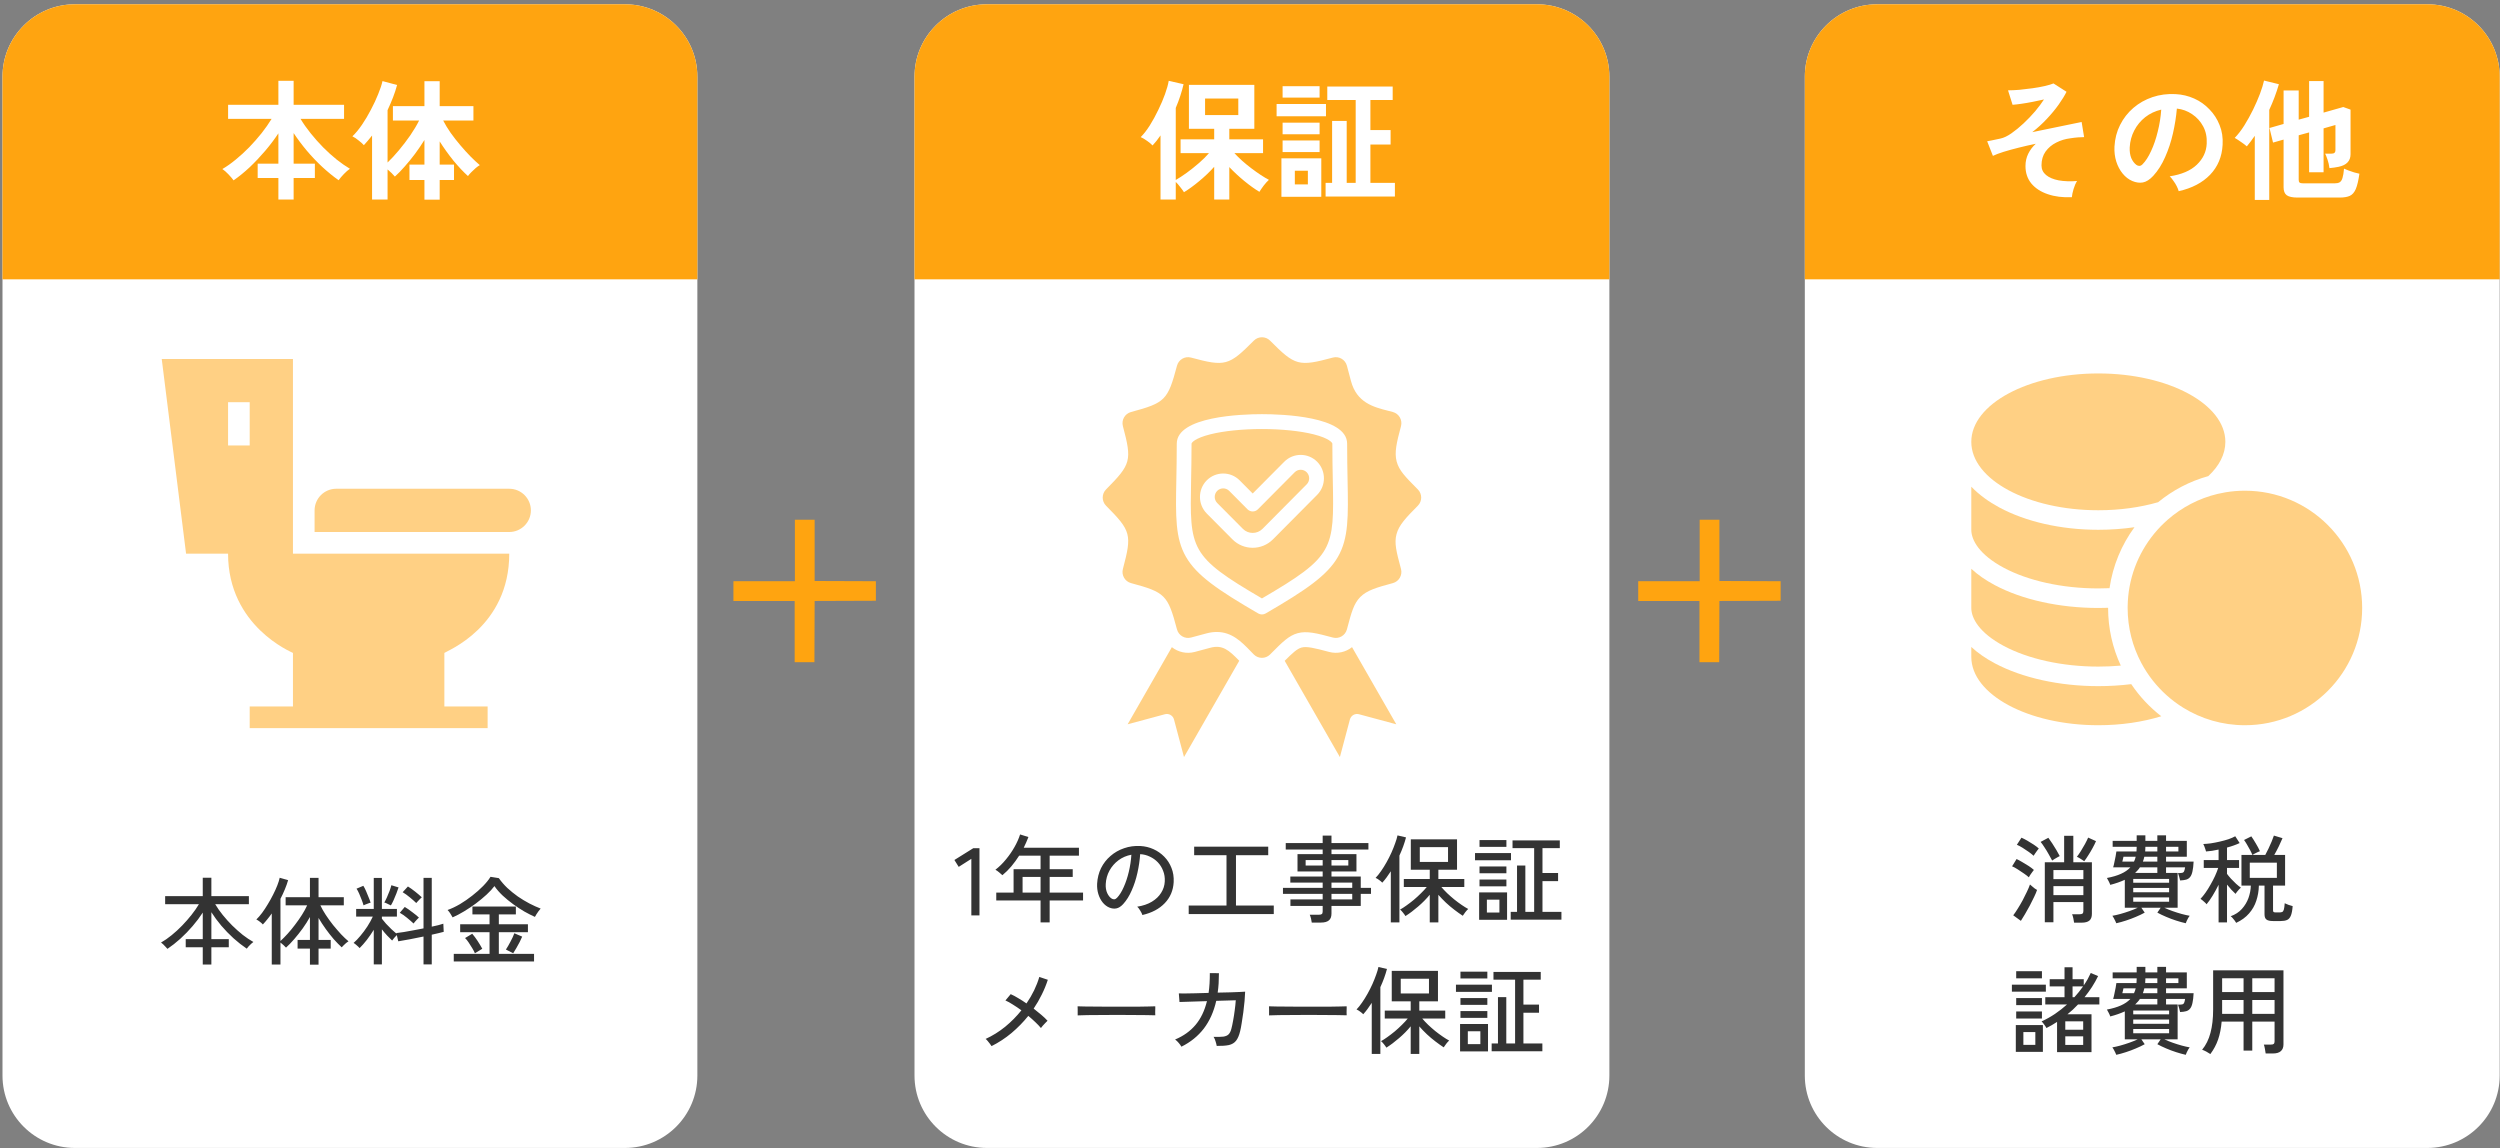 <svg width="418" height="192" viewBox="0 0 418 192" fill="none" xmlns="http://www.w3.org/2000/svg">
<rect x="0" y="0" width="418" height="192" fill="#808080" stroke="none"/>
<path d="M0.417 12.821C0.417 6.137 5.835 0.718 12.519 0.718H104.497C111.181 0.718 116.599 6.137 116.599 12.821V179.833C116.599 186.517 111.181 191.936 104.497 191.936H12.519C5.835 191.936 0.417 186.517 0.417 179.833V12.821Z" fill="white"/>
<path d="M152.906 12.821C152.906 6.137 158.325 0.718 165.009 0.718H256.987C263.671 0.718 269.089 6.137 269.089 12.821V179.833C269.089 186.517 263.671 191.936 256.987 191.936H165.009C158.325 191.936 152.906 186.517 152.906 179.833V12.821Z" fill="white"/>
<path d="M301.765 12.821C301.765 6.137 307.184 0.718 313.868 0.718H405.846C412.53 0.718 417.948 6.137 417.948 12.821V179.833C417.948 186.517 412.53 191.936 405.846 191.936H313.868C307.184 191.936 301.765 186.517 301.765 179.833V12.821Z" fill="white"/>
<path d="M152.906 12.821C152.906 6.137 158.325 0.718 165.009 0.718H256.987C263.671 0.718 269.089 6.137 269.089 12.821V46.707H152.906V12.821Z" fill="#FFA410"/>
<path d="M0.417 12.821C0.417 6.137 5.835 0.718 12.519 0.718H104.497C111.181 0.718 116.599 6.137 116.599 12.821V46.707H0.417V12.821Z" fill="#FFA410"/>
<path d="M301.765 12.821C301.765 6.137 307.184 0.718 313.868 0.718H405.846C412.53 0.718 417.948 6.137 417.948 12.821V46.707H301.765V12.821Z" fill="#FFA410"/>
<path d="M194.038 33.359V22.642C193.82 22.961 193.602 23.259 193.384 23.535C193.167 23.811 192.941 24.072 192.709 24.319C192.477 24.072 192.172 23.818 191.794 23.557C191.417 23.281 191.061 23.07 190.727 22.925C191.235 22.417 191.743 21.763 192.252 20.964C192.76 20.151 193.232 19.287 193.668 18.372C194.118 17.457 194.495 16.571 194.8 15.714C195.105 14.857 195.309 14.124 195.41 13.514L197.894 14.081C197.749 14.705 197.567 15.351 197.349 16.019C197.131 16.687 196.877 17.363 196.587 18.045V30.092C197.124 29.787 197.734 29.387 198.417 28.894C199.099 28.4 199.774 27.863 200.442 27.282C201.111 26.701 201.677 26.142 202.142 25.604H197.393V23.295H203.013V21.531H198.787V14.189H209.723V21.531H205.54V23.295H211.182V25.604H206.39C206.767 26.011 207.203 26.439 207.697 26.89C208.19 27.325 208.706 27.747 209.243 28.153C209.781 28.56 210.303 28.93 210.812 29.264C211.32 29.598 211.77 29.867 212.162 30.07C211.886 30.317 211.596 30.637 211.291 31.029C211.001 31.421 210.761 31.769 210.572 32.074C209.773 31.595 208.924 30.985 208.023 30.244C207.123 29.504 206.295 28.734 205.54 27.935V33.359H203.013V27.892C202.272 28.72 201.445 29.511 200.53 30.266C199.629 31.021 198.772 31.646 197.959 32.14C197.799 31.878 197.589 31.588 197.327 31.268C197.08 30.934 196.834 30.651 196.587 30.419V33.359H194.038ZM201.488 19.243H207.043V16.477H201.488V19.243ZM221.639 32.858V30.571H222.728V20.224H225.168V30.571H226.671V16.716H221.922V14.473H232.857V16.716H229.132V21.748H232.509V24.167H229.132V30.571H233.228V32.858H221.639ZM214.254 32.902V26.476H220.92V32.902H214.254ZM213.448 19.439V17.392H221.704V19.439H213.448ZM214.45 25.43V23.491H220.636V25.43H214.45ZM214.45 22.446V20.507H220.636V22.446H214.45ZM214.45 16.324V14.407H220.636V16.324H214.45ZM216.497 30.833H218.676V28.545H216.497V30.833Z" fill="white"/>
<path d="M46.546 33.359V29.765H43.083V27.369H46.546V22.293C45.907 23.266 45.174 24.239 44.346 25.212C43.518 26.185 42.654 27.1 41.754 27.957C40.853 28.799 39.953 29.533 39.052 30.157C38.835 29.852 38.544 29.511 38.181 29.133C37.818 28.756 37.484 28.465 37.179 28.262C37.905 27.841 38.646 27.318 39.401 26.694C40.171 26.069 40.926 25.379 41.667 24.624C42.407 23.854 43.097 23.07 43.736 22.271C44.375 21.458 44.934 20.659 45.413 19.875H38.138V17.522H46.546V13.514H49.095V17.522H57.526V19.875H50.25C50.729 20.674 51.295 21.48 51.949 22.293C52.602 23.106 53.299 23.891 54.04 24.646C54.781 25.387 55.529 26.062 56.284 26.672C57.053 27.282 57.794 27.797 58.506 28.218C58.201 28.422 57.867 28.712 57.504 29.09C57.141 29.467 56.843 29.816 56.611 30.136C55.696 29.482 54.781 28.734 53.866 27.892C52.965 27.049 52.108 26.149 51.295 25.19C50.482 24.217 49.748 23.237 49.095 22.25V27.369H52.646V29.765H49.095V33.359H46.546ZM70.966 33.381V30.092H68.461V27.521H70.966V23.404C70.487 24.174 69.964 24.944 69.398 25.713C68.832 26.468 68.258 27.173 67.677 27.826C67.111 28.48 66.559 29.046 66.021 29.526C65.876 29.351 65.695 29.155 65.477 28.937C65.259 28.72 65.034 28.516 64.801 28.327V33.359H62.209V22.663C61.977 22.954 61.744 23.237 61.512 23.513C61.294 23.774 61.069 24.029 60.837 24.276C60.604 24.014 60.307 23.745 59.944 23.47C59.595 23.179 59.254 22.954 58.92 22.794C59.443 22.3 59.973 21.661 60.51 20.877C61.047 20.093 61.548 19.251 62.013 18.35C62.492 17.45 62.899 16.578 63.233 15.736C63.581 14.894 63.821 14.168 63.952 13.558L66.392 14.211C66.217 14.879 65.992 15.569 65.716 16.281C65.44 16.992 65.135 17.704 64.801 18.416V27.173C65.397 26.606 66.029 25.924 66.697 25.125C67.365 24.326 67.996 23.498 68.592 22.642C69.187 21.77 69.681 20.942 70.073 20.158H65.695V17.74H70.966V13.579H73.515V17.74H79.157V20.158H74.103C74.437 20.812 74.851 21.494 75.345 22.206C75.853 22.918 76.398 23.615 76.979 24.297C77.56 24.98 78.133 25.612 78.7 26.192C79.266 26.759 79.775 27.231 80.225 27.608C80.036 27.71 79.811 27.87 79.549 28.088C79.302 28.306 79.056 28.538 78.809 28.785C78.576 29.017 78.388 29.235 78.242 29.438C77.487 28.756 76.681 27.899 75.824 26.868C74.982 25.822 74.212 24.747 73.515 23.644V27.521H75.911V30.092H73.515V33.381H70.966Z" fill="white"/>
<path d="M346.415 32.967C344.905 33.04 343.561 32.873 342.385 32.466C341.223 32.074 340.308 31.479 339.64 30.68C338.987 29.881 338.66 28.908 338.66 27.761C338.66 27.02 338.812 26.338 339.117 25.713C339.422 25.089 339.844 24.53 340.381 24.036C339.408 24.239 338.457 24.457 337.527 24.689C336.598 24.922 335.755 25.154 335 25.387C334.26 25.619 333.664 25.844 333.214 26.062L332.255 23.622C332.43 23.593 332.691 23.542 333.04 23.47C333.388 23.397 333.867 23.295 334.477 23.165C335.029 23.048 335.639 22.758 336.307 22.293C336.975 21.828 337.651 21.276 338.333 20.637C339.03 19.984 339.677 19.309 340.272 18.612C340.867 17.9 341.361 17.239 341.753 16.629C341.187 16.76 340.57 16.891 339.902 17.021C339.248 17.152 338.616 17.261 338.006 17.348C337.411 17.435 336.91 17.493 336.503 17.522L335.741 15.104C336.278 15.104 336.91 15.075 337.636 15.017C338.362 14.945 339.096 14.857 339.836 14.756C340.577 14.654 341.26 14.531 341.884 14.386C342.508 14.24 342.995 14.095 343.344 13.95L345.522 15.344C345.217 15.968 344.781 16.68 344.215 17.479C343.649 18.278 342.988 19.076 342.233 19.875C341.492 20.674 340.679 21.415 339.793 22.097C340.94 21.865 342.066 21.632 343.169 21.4C344.288 21.168 345.275 20.964 346.132 20.79C347.003 20.601 347.642 20.471 348.049 20.398L348.463 22.925C348.187 22.925 347.853 22.939 347.461 22.968C347.069 22.997 346.64 23.048 346.176 23.121C345.333 23.223 344.542 23.462 343.801 23.84C343.075 24.203 342.479 24.704 342.015 25.343C341.565 25.982 341.339 26.752 341.339 27.652C341.339 28.306 341.594 28.843 342.102 29.264C342.61 29.685 343.315 29.983 344.215 30.157C345.115 30.317 346.139 30.353 347.286 30.266C347.054 30.629 346.858 31.079 346.698 31.617C346.539 32.154 346.444 32.604 346.415 32.967ZM364.278 31.965C364.22 31.733 364.111 31.457 363.951 31.137C363.792 30.818 363.603 30.513 363.385 30.223C363.182 29.918 362.978 29.671 362.775 29.482C364.765 29.177 366.275 28.531 367.306 27.543C368.352 26.541 368.904 25.365 368.962 24.014C369.02 22.939 368.824 21.981 368.374 21.139C367.923 20.296 367.306 19.614 366.522 19.091C365.752 18.568 364.903 18.256 363.973 18.154C363.857 19.505 363.639 20.884 363.32 22.293C363 23.702 362.565 25.023 362.013 26.258C361.475 27.492 360.815 28.538 360.03 29.395C359.435 30.034 358.854 30.404 358.288 30.506C357.736 30.608 357.148 30.528 356.523 30.266C355.913 30.005 355.376 29.591 354.911 29.024C354.446 28.458 354.09 27.79 353.844 27.02C353.597 26.236 353.495 25.401 353.539 24.515C353.611 23.194 353.923 21.988 354.475 20.899C355.027 19.795 355.768 18.844 356.697 18.045C357.627 17.246 358.694 16.644 359.9 16.237C361.105 15.831 362.39 15.664 363.755 15.736C364.859 15.794 365.898 16.041 366.871 16.477C367.844 16.912 368.693 17.515 369.419 18.285C370.16 19.04 370.726 19.919 371.118 20.921C371.525 21.923 371.692 23.019 371.62 24.21C371.518 26.2 370.821 27.87 369.528 29.221C368.236 30.557 366.486 31.472 364.278 31.965ZM357.198 27.565C357.358 27.681 357.525 27.739 357.699 27.739C357.874 27.739 358.048 27.652 358.222 27.478C358.745 26.955 359.224 26.214 359.66 25.256C360.11 24.297 360.48 23.215 360.771 22.01C361.076 20.805 361.272 19.577 361.359 18.328C360.357 18.561 359.464 18.982 358.68 19.592C357.91 20.202 357.3 20.942 356.85 21.814C356.4 22.671 356.145 23.615 356.087 24.646C356.058 25.328 356.145 25.924 356.349 26.432C356.567 26.926 356.85 27.303 357.198 27.565ZM384.145 33.033C383.303 33.033 382.7 32.902 382.337 32.641C381.989 32.379 381.815 31.936 381.815 31.312V23.339L380.05 23.84L379.462 21.4L381.815 20.725V15.126H384.342V20.006L386.084 19.526V13.558H388.502V18.829L391.792 17.893L393.012 18.328V25.779C393.012 26.911 392.344 27.616 391.008 27.892C390.804 27.935 390.557 27.979 390.267 28.022C389.991 28.051 389.729 28.081 389.483 28.11C389.425 27.616 389.316 27.137 389.156 26.672C388.996 26.207 388.865 25.88 388.764 25.692H389.788C390.034 25.692 390.209 25.648 390.31 25.561C390.427 25.474 390.485 25.314 390.485 25.081V20.899L388.502 21.465V28.807H386.084V22.141L384.342 22.62V30.07C384.342 30.288 384.392 30.44 384.494 30.528C384.61 30.615 384.828 30.658 385.148 30.658H390.31C390.688 30.658 390.978 30.6 391.182 30.484C391.4 30.353 391.559 30.114 391.661 29.765C391.777 29.402 391.864 28.879 391.922 28.197C392.111 28.284 392.358 28.386 392.663 28.502C392.968 28.618 393.288 28.727 393.622 28.828C393.956 28.916 394.246 28.988 394.493 29.046C394.333 30.179 394.13 31.036 393.883 31.617C393.636 32.183 393.302 32.561 392.881 32.75C392.46 32.938 391.901 33.033 391.204 33.033H384.145ZM377 33.425V22.707C376.55 23.361 376.107 23.949 375.671 24.472C375.395 24.225 375.069 23.978 374.691 23.731C374.328 23.47 373.979 23.244 373.645 23.056C374.197 22.489 374.735 21.792 375.257 20.964C375.78 20.122 376.267 19.243 376.717 18.328C377.167 17.399 377.552 16.513 377.872 15.671C378.191 14.814 378.416 14.081 378.547 13.47L381.03 14.081C380.609 15.533 380.072 16.963 379.418 18.372V33.425H377Z" fill="white"/>
<path d="M33.901 161.274V158.378H31.053V157.018H33.901V152.586C33.421 153.332 32.856 154.084 32.205 154.842C31.565 155.588 30.883 156.292 30.157 156.954C29.432 157.604 28.712 158.17 27.997 158.65C27.923 158.554 27.816 158.436 27.677 158.298C27.549 158.148 27.416 158.01 27.277 157.882C27.139 157.754 27.021 157.658 26.925 157.594C27.512 157.263 28.104 156.852 28.701 156.362C29.309 155.871 29.896 155.332 30.461 154.746C31.027 154.159 31.549 153.562 32.029 152.954C32.52 152.335 32.931 151.743 33.261 151.178H27.613V149.834H33.901V146.762H35.341V149.834H41.613V151.178H35.981C36.333 151.775 36.755 152.378 37.245 152.986C37.736 153.594 38.264 154.18 38.829 154.746C39.405 155.311 39.992 155.834 40.589 156.314C41.197 156.783 41.789 157.178 42.365 157.498C42.269 157.562 42.147 157.663 41.997 157.802C41.848 157.94 41.704 158.084 41.565 158.234C41.437 158.383 41.336 158.511 41.261 158.618C40.515 158.116 39.773 157.535 39.037 156.874C38.312 156.212 37.635 155.514 37.005 154.778C36.376 154.031 35.821 153.279 35.341 152.522V157.018H38.253V158.378H35.341V161.274H33.901ZM51.821 161.29V158.602H49.757V157.162H51.821V153.322C51.469 153.962 51.064 154.602 50.605 155.242C50.147 155.871 49.677 156.463 49.197 157.018C48.717 157.572 48.259 158.047 47.821 158.442C47.736 158.335 47.597 158.196 47.405 158.026C47.213 157.844 47.043 157.7 46.893 157.594V161.274H45.437V152.73C45.192 153.082 44.941 153.412 44.685 153.722C44.44 154.031 44.195 154.314 43.949 154.57C43.821 154.42 43.651 154.266 43.437 154.106C43.235 153.946 43.043 153.823 42.861 153.738C43.171 153.439 43.491 153.071 43.821 152.634C44.152 152.186 44.472 151.7 44.781 151.178C45.101 150.655 45.395 150.127 45.661 149.594C45.939 149.05 46.173 148.532 46.365 148.042C46.557 147.551 46.691 147.124 46.765 146.762L48.173 147.162C48.035 147.652 47.853 148.164 47.629 148.698C47.416 149.22 47.171 149.748 46.893 150.282V157.338C47.267 156.996 47.667 156.591 48.093 156.122C48.52 155.652 48.936 155.146 49.341 154.602C49.757 154.058 50.141 153.508 50.493 152.954C50.845 152.399 51.133 151.871 51.357 151.37H47.757V150.01H51.821V146.778H53.261V150.01H57.485V151.37H53.565C53.8 151.882 54.104 152.42 54.477 152.986C54.851 153.551 55.256 154.111 55.693 154.666C56.141 155.21 56.584 155.722 57.021 156.202C57.469 156.671 57.885 157.066 58.269 157.386C58.173 157.439 58.045 157.53 57.885 157.658C57.736 157.786 57.592 157.919 57.453 158.058C57.315 158.186 57.208 158.298 57.133 158.394C56.717 158.01 56.275 157.556 55.805 157.034C55.347 156.5 54.899 155.93 54.461 155.322C54.024 154.714 53.624 154.1 53.261 153.482V157.162H55.293V158.602H53.261V161.29H51.821ZM62.493 161.242V155.466C62.131 156.052 61.741 156.618 61.325 157.162C60.909 157.695 60.509 158.148 60.125 158.522C60.019 158.394 59.859 158.239 59.645 158.058C59.432 157.866 59.256 157.732 59.117 157.658C59.491 157.338 59.875 156.938 60.269 156.458C60.675 155.978 61.059 155.46 61.421 154.906C61.784 154.34 62.088 153.791 62.333 153.258H59.549V151.978H62.493V146.794H63.853V151.978H66.365V153.258H63.853V153.61C64.035 153.855 64.264 154.132 64.541 154.442C64.829 154.751 65.128 155.055 65.437 155.354C65.757 155.652 66.045 155.908 66.301 156.122L66.269 156.01C66.621 155.967 67.043 155.908 67.533 155.834C68.035 155.748 68.568 155.652 69.133 155.546C69.699 155.439 70.259 155.332 70.813 155.226V146.778H72.189V154.938C72.595 154.842 72.968 154.756 73.309 154.682C73.651 154.596 73.923 154.516 74.125 154.442L74.189 155.802C73.955 155.866 73.661 155.94 73.309 156.026C72.968 156.111 72.595 156.196 72.189 156.282V161.242H70.813V156.586C70.035 156.746 69.267 156.9 68.509 157.05C67.763 157.188 67.123 157.3 66.589 157.386L66.349 156.346C66.221 156.474 66.072 156.634 65.901 156.826C65.731 157.018 65.619 157.162 65.565 157.258C65.299 157.012 65.016 156.73 64.717 156.41C64.419 156.09 64.131 155.748 63.853 155.386V161.242H62.493ZM65.357 151.386C65.283 151.343 65.171 151.29 65.021 151.226C64.883 151.151 64.739 151.082 64.589 151.018C64.451 150.954 64.339 150.916 64.253 150.906C64.381 150.692 64.525 150.41 64.685 150.058C64.845 149.706 64.995 149.343 65.133 148.97C65.272 148.596 65.373 148.276 65.437 148.01L66.637 148.378C66.563 148.634 66.445 148.964 66.285 149.37C66.136 149.764 65.976 150.148 65.805 150.522C65.635 150.895 65.485 151.183 65.357 151.386ZM69.149 154.41C68.819 154.1 68.451 153.78 68.045 153.45C67.651 153.119 67.251 152.842 66.845 152.618L67.677 151.642C68.072 151.876 68.488 152.164 68.925 152.506C69.373 152.836 69.747 153.14 70.045 153.418C69.981 153.482 69.885 153.578 69.757 153.706C69.64 153.834 69.523 153.962 69.405 154.09C69.299 154.218 69.213 154.324 69.149 154.41ZM69.597 150.986C69.277 150.676 68.915 150.356 68.509 150.026C68.115 149.695 67.72 149.412 67.325 149.178L68.205 148.218C68.6 148.463 69.011 148.756 69.437 149.098C69.864 149.439 70.227 149.748 70.525 150.026C70.451 150.09 70.349 150.186 70.221 150.314C70.093 150.442 69.971 150.57 69.853 150.698C69.736 150.826 69.651 150.922 69.597 150.986ZM60.781 151.37C60.717 151.114 60.616 150.81 60.477 150.458C60.349 150.106 60.211 149.764 60.061 149.434C59.912 149.092 59.763 148.81 59.613 148.586L60.749 148.106C60.888 148.319 61.037 148.607 61.197 148.97C61.357 149.332 61.507 149.695 61.645 150.058C61.795 150.41 61.901 150.703 61.965 150.938C61.869 150.948 61.741 150.986 61.581 151.05C61.421 151.103 61.267 151.162 61.117 151.226C60.968 151.279 60.856 151.327 60.781 151.37ZM75.869 160.762V159.482H81.853V155.866H76.941V154.538H81.853V152.89H78.989V151.578H86.253V152.89H83.405V154.538H88.269V155.866H83.405V159.482H89.293V160.762H75.869ZM75.677 153.386C75.603 153.236 75.485 153.039 75.325 152.794C75.176 152.538 75.011 152.324 74.829 152.154C75.491 151.919 76.179 151.594 76.893 151.178C77.608 150.751 78.296 150.276 78.957 149.754C79.629 149.231 80.232 148.698 80.765 148.154C81.299 147.61 81.715 147.092 82.013 146.602L83.405 146.826C83.8 147.391 84.269 147.935 84.813 148.458C85.368 148.97 85.96 149.45 86.589 149.898C87.229 150.335 87.875 150.724 88.525 151.066C89.187 151.407 89.811 151.69 90.397 151.914C90.291 152.02 90.173 152.164 90.045 152.346C89.917 152.527 89.795 152.708 89.677 152.89C89.571 153.06 89.491 153.199 89.437 153.306C88.893 153.06 88.307 152.762 87.677 152.41C87.059 152.047 86.44 151.642 85.821 151.194C85.203 150.746 84.616 150.266 84.061 149.754C83.517 149.242 83.053 148.708 82.669 148.154C82.339 148.602 81.901 149.076 81.357 149.578C80.824 150.068 80.232 150.559 79.581 151.05C78.931 151.53 78.269 151.972 77.597 152.378C76.925 152.783 76.285 153.119 75.677 153.386ZM85.805 159.386L84.589 158.762C84.835 158.388 85.091 157.946 85.357 157.434C85.635 156.922 85.848 156.458 85.997 156.042L87.309 156.602C87.203 156.858 87.064 157.156 86.893 157.498C86.723 157.828 86.541 158.159 86.349 158.49C86.157 158.82 85.976 159.119 85.805 159.386ZM79.405 159.386C79.309 159.151 79.165 158.874 78.973 158.554C78.781 158.223 78.579 157.903 78.365 157.594C78.152 157.274 77.949 157.023 77.757 156.842L78.957 156.122C79.267 156.484 79.565 156.884 79.853 157.322C80.141 157.759 80.403 158.196 80.637 158.634L79.405 159.386Z" fill="#333333"/>
<path d="M162.408 153.054V143.598L160.296 144.942L159.576 143.79L162.728 141.822H163.768V153.054H162.408ZM173.983 154.222V150.558H166.575V149.246H169.471V145.326H173.983V143.07H170.399C170.005 143.689 169.573 144.281 169.103 144.846C168.634 145.401 168.133 145.897 167.599 146.334C167.471 146.217 167.295 146.062 167.071 145.87C166.847 145.678 166.634 145.529 166.431 145.422C167.071 144.932 167.663 144.35 168.207 143.678C168.762 143.006 169.242 142.308 169.647 141.582C170.053 140.857 170.357 140.169 170.559 139.518L171.951 139.95C171.845 140.249 171.722 140.548 171.583 140.846C171.455 141.145 171.317 141.444 171.167 141.742H180.399V143.07H175.503V145.326H179.359V146.622H175.503V149.246H181.087V150.558H175.503V154.222H173.983ZM170.975 149.246H173.983V146.622H170.975V149.246ZM191.007 152.99C190.954 152.798 190.837 152.558 190.655 152.27C190.485 151.972 190.314 151.748 190.143 151.598C191.103 151.449 191.919 151.172 192.591 150.766C193.263 150.361 193.781 149.865 194.143 149.278C194.517 148.692 194.719 148.057 194.751 147.374C194.783 146.734 194.693 146.148 194.479 145.614C194.277 145.07 193.983 144.596 193.599 144.19C193.215 143.785 192.767 143.465 192.255 143.23C191.754 142.985 191.215 142.846 190.639 142.814C190.565 143.849 190.41 144.894 190.175 145.95C189.941 147.006 189.621 147.988 189.215 148.894C188.821 149.801 188.346 150.558 187.791 151.166C187.418 151.572 187.039 151.812 186.655 151.886C186.282 151.961 185.887 151.913 185.471 151.742C185.066 151.572 184.703 151.294 184.383 150.91C184.063 150.516 183.818 150.046 183.647 149.502C183.477 148.958 183.407 148.372 183.439 147.742C183.493 146.804 183.711 145.94 184.095 145.15C184.49 144.361 185.018 143.684 185.679 143.118C186.341 142.542 187.098 142.11 187.951 141.822C188.805 141.524 189.717 141.401 190.687 141.454C191.455 141.497 192.181 141.673 192.863 141.982C193.546 142.292 194.149 142.713 194.671 143.246C195.194 143.78 195.594 144.404 195.871 145.118C196.159 145.833 196.282 146.622 196.239 147.486C196.165 148.873 195.669 150.046 194.751 151.006C193.834 151.966 192.586 152.628 191.007 152.99ZM185.887 150.254C186.005 150.329 186.143 150.366 186.303 150.366C186.463 150.356 186.618 150.27 186.767 150.11C187.183 149.673 187.557 149.076 187.887 148.318C188.229 147.561 188.511 146.713 188.735 145.774C188.959 144.836 189.103 143.881 189.167 142.91C188.357 143.06 187.637 143.369 187.007 143.838C186.378 144.308 185.877 144.884 185.503 145.566C185.13 146.249 184.922 146.996 184.879 147.806C184.847 148.393 184.933 148.905 185.135 149.342C185.338 149.769 185.589 150.073 185.887 150.254ZM198.751 152.83V151.406H205.071V142.99H199.663V141.566H212.047V142.99H206.655V151.406H212.975V152.83H198.751ZM219.327 154.254C219.306 154.052 219.263 153.822 219.199 153.566C219.135 153.321 219.066 153.113 218.991 152.942H220.527C220.751 152.942 220.911 152.905 221.007 152.83C221.103 152.756 221.151 152.612 221.151 152.398V151.47H215.759V150.382H221.151V149.454H214.511V148.446H221.151V147.566H215.743V146.558H221.151V145.71H216.943V142.814H221.151V142.046H214.975V140.958H221.151V139.71H222.623V140.958H228.799V142.046H222.623V142.814H226.799V145.71H222.623V146.558H227.519V148.446H229.231V149.454H227.519V151.47H222.623V152.75C222.623 153.273 222.479 153.652 222.191 153.886C221.903 154.132 221.461 154.254 220.863 154.254H219.327ZM222.623 150.382H226.095V149.454H222.623V150.382ZM222.623 148.446H226.095V147.566H222.623V148.446ZM218.303 144.718H221.151V143.806H218.303V144.718ZM222.623 144.718H225.439V143.806H222.623V144.718ZM239.055 154.222V149.598C238.501 150.281 237.855 150.937 237.119 151.566C236.394 152.196 235.685 152.729 234.991 153.166C234.906 153.017 234.773 152.83 234.591 152.606C234.41 152.372 234.245 152.196 234.095 152.078C234.415 151.908 234.773 151.678 235.167 151.39C235.573 151.102 235.983 150.788 236.399 150.446C236.815 150.094 237.21 149.732 237.583 149.358C237.967 148.985 238.293 148.633 238.559 148.302H234.719V146.974H239.055V145.422H235.887V140.334H243.615V145.422H240.495V146.974H244.831V148.302H240.991C241.269 148.633 241.594 148.98 241.967 149.342C242.351 149.705 242.751 150.057 243.167 150.398C243.583 150.729 243.994 151.033 244.399 151.31C244.805 151.588 245.167 151.812 245.487 151.982C245.349 152.1 245.183 152.281 244.991 152.526C244.81 152.772 244.671 152.969 244.575 153.118C244.138 152.83 243.674 152.5 243.183 152.126C242.693 151.753 242.218 151.353 241.759 150.926C241.301 150.489 240.879 150.052 240.495 149.614V154.222H239.055ZM232.543 154.222V145.678C232.309 146.041 232.074 146.382 231.839 146.702C231.605 147.022 231.365 147.316 231.119 147.582C230.981 147.433 230.805 147.284 230.591 147.134C230.378 146.974 230.181 146.857 229.999 146.782C230.298 146.473 230.602 146.094 230.911 145.646C231.231 145.188 231.541 144.692 231.839 144.158C232.138 143.625 232.41 143.086 232.655 142.542C232.901 141.988 233.109 141.465 233.279 140.974C233.461 140.484 233.589 140.052 233.663 139.678L235.087 140.014C234.831 140.996 234.463 142.009 233.983 143.054V154.222H232.543ZM237.391 144.11H242.111V141.646H237.391V144.11ZM252.591 153.774V152.462H253.647V144.718H255.039V152.462H256.511V141.806H252.895V140.51H260.799V141.806H257.903V145.966H260.511V147.326H257.903V152.462H261.071V153.774H252.591ZM247.311 153.79V149.214H251.983V153.79H247.311ZM246.623 143.838V142.638H252.639V143.838H246.623ZM247.375 148.19V147.054H251.871V148.19H247.375ZM247.375 146.014V144.878H251.871V146.014H247.375ZM247.375 141.598V140.462H251.871V141.598H247.375ZM248.607 152.574H250.703V150.43H248.607V152.574ZM165.788 174.91C165.724 174.804 165.633 174.676 165.516 174.526C165.398 174.366 165.276 174.212 165.148 174.062C165.02 173.902 164.902 173.785 164.796 173.71C165.958 173.177 167.046 172.5 168.06 171.678C169.073 170.846 169.98 169.929 170.78 168.926C170.3 168.574 169.825 168.254 169.356 167.966C168.897 167.668 168.481 167.438 168.108 167.278L168.988 166.222C169.382 166.393 169.804 166.617 170.252 166.894C170.71 167.161 171.169 167.454 171.628 167.774C172.62 166.324 173.334 164.846 173.772 163.342L175.196 163.822C174.929 164.654 174.593 165.476 174.188 166.286C173.793 167.097 173.34 167.881 172.828 168.638C173.286 168.99 173.718 169.342 174.124 169.694C174.529 170.036 174.87 170.361 175.148 170.67C175.052 170.756 174.929 170.878 174.78 171.038C174.63 171.188 174.486 171.342 174.348 171.502C174.22 171.662 174.118 171.79 174.044 171.886C173.798 171.588 173.489 171.262 173.116 170.91C172.753 170.558 172.358 170.206 171.932 169.854C171.1 170.889 170.166 171.844 169.132 172.718C168.097 173.582 166.982 174.313 165.788 174.91ZM180.188 169.774C180.188 169.678 180.188 169.529 180.188 169.326C180.188 169.113 180.188 168.905 180.188 168.702C180.188 168.5 180.182 168.35 180.172 168.254C180.438 168.265 180.838 168.276 181.372 168.286C181.905 168.286 182.524 168.292 183.228 168.302C183.942 168.302 184.694 168.308 185.484 168.318C186.284 168.318 187.078 168.318 187.868 168.318C188.668 168.318 189.42 168.318 190.124 168.318C190.828 168.308 191.446 168.297 191.98 168.286C192.513 168.276 192.908 168.265 193.164 168.254C193.164 168.286 193.164 168.334 193.164 168.398C193.164 168.462 193.164 168.532 193.164 168.606C193.164 168.798 193.158 169.017 193.148 169.262C193.148 169.497 193.153 169.662 193.164 169.758C192.833 169.748 192.342 169.737 191.692 169.726C191.041 169.716 190.294 169.71 189.452 169.71C188.62 169.7 187.75 169.694 186.844 169.694C185.937 169.694 185.052 169.7 184.188 169.71C183.324 169.71 182.54 169.716 181.836 169.726C181.142 169.737 180.593 169.753 180.188 169.774ZM197.532 175.006C197.436 174.825 197.286 174.617 197.084 174.382C196.881 174.137 196.678 173.945 196.476 173.806C197.862 173.23 198.998 172.42 199.884 171.374C200.769 170.329 201.409 169.001 201.804 167.39L197.212 167.534L197.1 166.094C197.196 166.105 197.484 166.11 197.964 166.11C198.454 166.1 199.062 166.089 199.788 166.078C200.513 166.057 201.276 166.036 202.076 166.014C202.15 165.513 202.204 164.99 202.236 164.446C202.268 163.892 202.284 163.31 202.284 162.702L203.804 162.718C203.804 163.305 203.788 163.87 203.756 164.414C203.724 164.948 203.67 165.465 203.596 165.966C204.364 165.945 205.078 165.929 205.74 165.918C206.401 165.897 206.95 165.876 207.388 165.854C207.836 165.833 208.102 165.817 208.188 165.806C208.177 166.233 208.145 166.75 208.092 167.358C208.038 167.966 207.969 168.596 207.884 169.246C207.798 169.886 207.708 170.489 207.612 171.054C207.526 171.609 207.441 172.057 207.356 172.398C207.185 173.113 206.956 173.652 206.668 174.014C206.38 174.377 205.98 174.617 205.468 174.734C204.956 174.841 204.278 174.889 203.436 174.878C203.404 174.676 203.34 174.425 203.244 174.126C203.158 173.817 203.046 173.561 202.908 173.358C203.601 173.38 204.14 173.369 204.524 173.326C204.918 173.273 205.217 173.145 205.42 172.942C205.622 172.74 205.777 172.43 205.884 172.014C205.98 171.662 206.076 171.214 206.172 170.67C206.278 170.116 206.369 169.534 206.444 168.926C206.529 168.318 206.588 167.758 206.62 167.246L203.356 167.342C202.94 169.166 202.246 170.713 201.276 171.982C200.305 173.241 199.057 174.249 197.532 175.006ZM212.188 169.774C212.188 169.678 212.188 169.529 212.188 169.326C212.188 169.113 212.188 168.905 212.188 168.702C212.188 168.5 212.182 168.35 212.172 168.254C212.438 168.265 212.838 168.276 213.372 168.286C213.905 168.286 214.524 168.292 215.228 168.302C215.942 168.302 216.694 168.308 217.484 168.318C218.284 168.318 219.078 168.318 219.868 168.318C220.668 168.318 221.42 168.318 222.124 168.318C222.828 168.308 223.446 168.297 223.98 168.286C224.513 168.276 224.908 168.265 225.164 168.254C225.164 168.286 225.164 168.334 225.164 168.398C225.164 168.462 225.164 168.532 225.164 168.606C225.164 168.798 225.158 169.017 225.148 169.262C225.148 169.497 225.153 169.662 225.164 169.758C224.833 169.748 224.342 169.737 223.692 169.726C223.041 169.716 222.294 169.71 221.452 169.71C220.62 169.7 219.75 169.694 218.844 169.694C217.937 169.694 217.052 169.7 216.188 169.71C215.324 169.71 214.54 169.716 213.836 169.726C213.142 169.737 212.593 169.753 212.188 169.774ZM235.868 176.222V171.598C235.313 172.281 234.668 172.937 233.932 173.566C233.206 174.196 232.497 174.729 231.804 175.166C231.718 175.017 231.585 174.83 231.404 174.606C231.222 174.372 231.057 174.196 230.908 174.078C231.228 173.908 231.585 173.678 231.98 173.39C232.385 173.102 232.796 172.788 233.212 172.446C233.628 172.094 234.022 171.732 234.396 171.358C234.78 170.985 235.105 170.633 235.372 170.302H231.532V168.974H235.868V167.422H232.7V162.334H240.428V167.422H237.308V168.974H241.644V170.302H237.804C238.081 170.633 238.406 170.98 238.78 171.342C239.164 171.705 239.564 172.057 239.98 172.398C240.396 172.729 240.806 173.033 241.212 173.31C241.617 173.588 241.98 173.812 242.3 173.982C242.161 174.1 241.996 174.281 241.804 174.526C241.622 174.772 241.484 174.969 241.388 175.118C240.95 174.83 240.486 174.5 239.996 174.126C239.505 173.753 239.03 173.353 238.572 172.926C238.113 172.489 237.692 172.052 237.308 171.614V176.222H235.868ZM229.356 176.222V167.678C229.121 168.041 228.886 168.382 228.652 168.702C228.417 169.022 228.177 169.316 227.932 169.582C227.793 169.433 227.617 169.284 227.404 169.134C227.19 168.974 226.993 168.857 226.812 168.782C227.11 168.473 227.414 168.094 227.724 167.646C228.044 167.188 228.353 166.692 228.652 166.158C228.95 165.625 229.222 165.086 229.468 164.542C229.713 163.988 229.921 163.465 230.092 162.974C230.273 162.484 230.401 162.052 230.476 161.678L231.9 162.014C231.644 162.996 231.276 164.009 230.796 165.054V176.222H229.356ZM234.204 166.11H238.924V163.646H234.204V166.11ZM249.404 175.774V174.462H250.46V166.718H251.852V174.462H253.324V163.806H249.708V162.51H257.612V163.806H254.716V167.966H257.324V169.326H254.716V174.462H257.884V175.774H249.404ZM244.124 175.79V171.214H248.796V175.79H244.124ZM243.436 165.838V164.638H249.452V165.838H243.436ZM244.188 170.19V169.054H248.684V170.19H244.188ZM244.188 168.014V166.878H248.684V168.014H244.188ZM244.188 163.598V162.462H248.684V163.598H244.188ZM245.42 174.574H247.516V172.43H245.42V174.574Z" fill="#333333"/>
<path d="M346.788 154.27C346.767 154.078 346.724 153.833 346.66 153.534C346.596 153.246 346.527 153.022 346.452 152.862H347.716C347.94 152.862 348.1 152.825 348.196 152.75C348.292 152.665 348.34 152.521 348.34 152.318V150.83H343.332V154.206H341.892V144.174H345.124V139.742H346.66V144.174H349.764V152.798C349.764 153.31 349.625 153.684 349.348 153.918C349.071 154.153 348.639 154.27 348.052 154.27H346.788ZM337.892 153.966L336.612 153.038C336.847 152.74 337.097 152.372 337.364 151.934C337.641 151.497 337.913 151.033 338.18 150.542C338.447 150.041 338.687 149.561 338.9 149.102C339.124 148.633 339.295 148.228 339.412 147.886C339.497 147.961 339.615 148.062 339.764 148.19C339.913 148.318 340.063 148.441 340.212 148.558C340.372 148.665 340.5 148.745 340.596 148.798C340.489 149.129 340.324 149.524 340.1 149.982C339.887 150.441 339.647 150.921 339.38 151.422C339.113 151.924 338.847 152.398 338.58 152.846C338.324 153.294 338.095 153.668 337.892 153.966ZM343.332 146.99H348.34V145.47H343.332V146.99ZM343.332 149.662H348.34V148.158H343.332V149.662ZM348.484 143.998C348.409 143.934 348.292 143.854 348.132 143.758C347.983 143.652 347.823 143.55 347.652 143.454C347.492 143.358 347.359 143.294 347.252 143.262C347.444 143.017 347.663 142.702 347.908 142.318C348.153 141.924 348.388 141.524 348.612 141.118C348.836 140.702 349.012 140.345 349.14 140.046L350.452 140.638C350.313 140.969 350.127 141.348 349.892 141.774C349.668 142.19 349.428 142.596 349.172 142.99C348.927 143.385 348.697 143.721 348.484 143.998ZM343.124 143.886C342.964 143.566 342.767 143.209 342.532 142.814C342.308 142.409 342.073 142.025 341.828 141.662C341.593 141.289 341.38 140.99 341.188 140.766L342.484 140.078C342.687 140.345 342.905 140.66 343.14 141.022C343.375 141.385 343.604 141.753 343.828 142.126C344.052 142.5 344.239 142.836 344.388 143.134C344.303 143.177 344.175 143.246 344.004 143.342C343.844 143.428 343.679 143.524 343.508 143.63C343.348 143.726 343.22 143.812 343.124 143.886ZM339.22 146.686C339.028 146.505 338.761 146.297 338.42 146.062C338.079 145.817 337.727 145.582 337.364 145.358C337.001 145.124 336.687 144.953 336.42 144.846L337.172 143.63C337.471 143.769 337.796 143.945 338.148 144.158C338.511 144.361 338.863 144.574 339.204 144.798C339.545 145.022 339.833 145.241 340.068 145.454C340.015 145.518 339.924 145.636 339.796 145.806C339.679 145.966 339.561 146.132 339.444 146.302C339.337 146.473 339.263 146.601 339.22 146.686ZM340.02 143.086C339.828 142.905 339.561 142.692 339.22 142.446C338.879 142.201 338.527 141.966 338.164 141.742C337.801 141.518 337.487 141.353 337.22 141.246L337.988 140.062C338.265 140.18 338.591 140.345 338.964 140.558C339.337 140.772 339.7 140.996 340.052 141.23C340.404 141.465 340.681 141.678 340.884 141.87C340.831 141.934 340.74 142.052 340.612 142.222C340.495 142.382 340.377 142.548 340.26 142.718C340.143 142.878 340.063 143.001 340.02 143.086ZM353.844 154.366C353.812 154.27 353.753 154.137 353.668 153.966C353.593 153.806 353.508 153.641 353.412 153.47C353.327 153.31 353.252 153.193 353.188 153.118C353.583 153.054 354.031 152.953 354.532 152.814C355.033 152.676 355.54 152.516 356.052 152.334C356.564 152.153 357.023 151.966 357.428 151.774H355.268V147.102C354.553 147.433 353.743 147.716 352.836 147.95C352.793 147.801 352.708 147.604 352.58 147.358C352.463 147.113 352.361 146.926 352.276 146.798C353.193 146.628 353.972 146.398 354.612 146.11C355.263 145.822 355.791 145.46 356.196 145.022H353.316C353.391 144.798 353.46 144.516 353.524 144.174C353.599 143.833 353.668 143.497 353.732 143.166C353.796 142.836 353.839 142.569 353.86 142.366H357.22C357.231 142.249 357.236 142.132 357.236 142.014C357.247 141.897 357.252 141.774 357.252 141.646V141.582H353.236V140.59H357.252V139.662H358.708V140.59H360.708V139.662H362.164V140.59H365.636V143.246H362.164V144.062H366.772C366.74 144.734 366.676 145.278 366.58 145.694C366.495 146.1 366.367 146.409 366.196 146.622C366.036 146.836 365.817 146.985 365.54 147.07C365.273 147.145 364.932 147.193 364.516 147.214C364.484 147.044 364.431 146.83 364.356 146.574C364.281 146.308 364.217 146.11 364.164 145.982C364.484 145.982 364.719 145.966 364.868 145.934C365.028 145.892 365.135 145.801 365.188 145.662C365.252 145.524 365.305 145.31 365.348 145.022H362.164V145.95H364.1V151.774H361.876C362.281 151.966 362.74 152.153 363.252 152.334C363.764 152.516 364.271 152.676 364.772 152.814C365.284 152.953 365.732 153.054 366.116 153.118C366.052 153.193 365.972 153.31 365.876 153.47C365.791 153.641 365.705 153.806 365.62 153.966C365.545 154.137 365.492 154.27 365.46 154.366C364.948 154.249 364.409 154.1 363.844 153.918C363.279 153.737 362.724 153.529 362.18 153.294C361.647 153.07 361.156 152.836 360.708 152.59L361.268 151.774H358.036L358.596 152.59C358.159 152.836 357.668 153.07 357.124 153.294C356.58 153.529 356.025 153.737 355.46 153.918C354.905 154.1 354.367 154.249 353.844 154.366ZM356.676 150.766H362.676V150.046H356.676V150.766ZM356.676 149.182H362.676V148.462H356.676V149.182ZM356.676 147.598H362.676V146.958H356.676V147.598ZM356.996 145.95H360.708V145.022H357.796C357.689 145.193 357.567 145.353 357.428 145.502C357.289 145.652 357.145 145.801 356.996 145.95ZM358.292 144.062H360.708V143.246H358.532C358.468 143.534 358.388 143.806 358.292 144.062ZM354.852 144.062H356.804C356.868 143.945 356.921 143.817 356.964 143.678C357.007 143.54 357.049 143.396 357.092 143.246H355.044C355.023 143.332 354.991 143.476 354.948 143.678C354.905 143.881 354.873 144.009 354.852 144.062ZM362.164 142.366H364.228V141.582H362.164V142.366ZM358.676 142.366H360.708V141.582H358.708V141.646C358.708 141.774 358.703 141.897 358.692 142.014C358.692 142.132 358.687 142.249 358.676 142.366ZM373.892 154.302C373.839 154.196 373.753 154.068 373.636 153.918C373.529 153.769 373.412 153.625 373.284 153.486C373.167 153.348 373.06 153.252 372.964 153.198C373.732 152.921 374.356 152.516 374.836 151.982C375.327 151.438 375.695 150.83 375.94 150.158C376.185 149.476 376.319 148.782 376.34 148.078H374.772V142.942H376.596C376.5 142.697 376.372 142.425 376.212 142.126C376.052 141.817 375.881 141.513 375.7 141.214C375.529 140.916 375.364 140.66 375.204 140.446L376.42 139.838C376.655 140.169 376.905 140.564 377.172 141.022C377.449 141.481 377.679 141.913 377.86 142.318C377.753 142.35 377.615 142.409 377.444 142.494C377.284 142.569 377.124 142.649 376.964 142.734C376.815 142.809 376.697 142.878 376.612 142.942H378.756C378.927 142.622 379.108 142.265 379.3 141.87C379.492 141.465 379.668 141.07 379.828 140.686C379.988 140.302 380.111 139.977 380.196 139.71L381.636 140.142C381.487 140.505 381.284 140.953 381.028 141.486C380.772 142.009 380.516 142.494 380.26 142.942H382.068V148.078H380.052V152.19C380.052 152.329 380.079 152.425 380.132 152.478C380.196 152.532 380.329 152.558 380.532 152.558H381.108C381.311 152.558 381.471 152.532 381.588 152.478C381.705 152.425 381.796 152.292 381.86 152.078C381.924 151.854 381.972 151.502 382.004 151.022C382.153 151.097 382.367 151.188 382.644 151.294C382.921 151.39 383.151 151.46 383.332 151.502C383.279 152.217 383.177 152.75 383.028 153.102C382.879 153.465 382.665 153.705 382.388 153.822C382.111 153.94 381.759 153.998 381.332 153.998H380.036C379.524 153.998 379.161 153.913 378.948 153.742C378.735 153.582 378.628 153.294 378.628 152.878V148.078H377.684C377.663 148.964 377.519 149.806 377.252 150.606C376.996 151.396 376.591 152.105 376.036 152.734C375.492 153.364 374.777 153.886 373.892 154.302ZM370.948 154.222V147.934C370.639 148.564 370.303 149.177 369.94 149.774C369.577 150.361 369.241 150.836 368.932 151.198C368.879 151.102 368.783 150.996 368.644 150.878C368.516 150.75 368.383 150.633 368.244 150.526C368.105 150.409 367.999 150.329 367.924 150.286C368.191 150.009 368.468 149.668 368.756 149.262C369.044 148.857 369.321 148.414 369.588 147.934C369.865 147.454 370.116 146.974 370.34 146.494C370.564 146.004 370.745 145.545 370.884 145.118H368.468V143.806H370.948V142.046C370.191 142.217 369.492 142.324 368.852 142.366C368.841 142.281 368.804 142.158 368.74 141.998C368.687 141.828 368.628 141.662 368.564 141.502C368.5 141.332 368.441 141.204 368.388 141.118C368.751 141.108 369.172 141.07 369.652 141.006C370.132 140.932 370.628 140.836 371.14 140.718C371.652 140.601 372.137 140.468 372.596 140.318C373.055 140.158 373.433 139.993 373.732 139.822L374.468 140.958C374.18 141.097 373.855 141.23 373.492 141.358C373.14 141.486 372.761 141.604 372.356 141.71V143.806H374.372V145.118H372.356V146.11C372.527 146.345 372.751 146.617 373.028 146.926C373.305 147.225 373.588 147.508 373.876 147.774C374.175 148.041 374.441 148.254 374.676 148.414C374.601 148.468 374.5 148.564 374.372 148.702C374.244 148.83 374.127 148.969 374.02 149.118C373.913 149.257 373.833 149.369 373.78 149.454C373.577 149.273 373.348 149.044 373.092 148.766C372.847 148.489 372.601 148.201 372.356 147.902V154.222H370.948ZM376.164 146.782H380.692V144.238H376.164V146.782ZM343.94 175.918V170.862C343.652 171.044 343.359 171.225 343.06 171.406C342.772 171.577 342.473 171.737 342.164 171.886C342.089 171.737 341.967 171.545 341.796 171.31C341.625 171.065 341.476 170.889 341.348 170.782C342.137 170.42 342.889 169.998 343.604 169.518C344.319 169.028 344.985 168.505 345.604 167.95H341.972V166.734H345.188V164.926H342.708V163.726H345.188V161.726H346.532V163.726H348.404V164.75C348.649 164.398 348.868 164.052 349.06 163.71C349.252 163.358 349.423 163.017 349.572 162.686L350.804 163.198C350.505 163.817 350.164 164.425 349.78 165.022C349.396 165.609 348.98 166.18 348.532 166.734H351.012V167.95H347.444C347.177 168.238 346.895 168.521 346.596 168.798C346.297 169.065 345.993 169.326 345.684 169.582H349.7V175.918H343.94ZM337.044 175.87V171.39H341.572V175.87H337.044ZM336.388 165.806V164.638H342.068V165.806H336.388ZM337.108 163.582V162.382H341.412V163.582H337.108ZM337.108 170.302V169.118H341.412V170.302H337.108ZM337.108 168.062V166.878H341.412V168.062H337.108ZM345.316 174.718H348.308V173.278H345.316V174.718ZM338.308 174.702H340.308V172.558H338.308V174.702ZM345.316 172.174H348.308V170.766H345.316V172.174ZM346.532 166.734H346.836C347.103 166.436 347.359 166.137 347.604 165.838C347.849 165.529 348.079 165.225 348.292 164.926H346.532V166.734ZM353.844 176.366C353.812 176.27 353.753 176.137 353.668 175.966C353.593 175.806 353.508 175.641 353.412 175.47C353.327 175.31 353.252 175.193 353.188 175.118C353.583 175.054 354.031 174.953 354.532 174.814C355.033 174.676 355.54 174.516 356.052 174.334C356.564 174.153 357.023 173.966 357.428 173.774H355.268V169.102C354.553 169.433 353.743 169.716 352.836 169.95C352.793 169.801 352.708 169.604 352.58 169.358C352.463 169.113 352.361 168.926 352.276 168.798C353.193 168.628 353.972 168.398 354.612 168.11C355.263 167.822 355.791 167.46 356.196 167.022H353.316C353.391 166.798 353.46 166.516 353.524 166.174C353.599 165.833 353.668 165.497 353.732 165.166C353.796 164.836 353.839 164.569 353.86 164.366H357.22C357.231 164.249 357.236 164.132 357.236 164.014C357.247 163.897 357.252 163.774 357.252 163.646V163.582H353.236V162.59H357.252V161.662H358.708V162.59H360.708V161.662H362.164V162.59H365.636V165.246H362.164V166.062H366.772C366.74 166.734 366.676 167.278 366.58 167.694C366.495 168.1 366.367 168.409 366.196 168.622C366.036 168.836 365.817 168.985 365.54 169.07C365.273 169.145 364.932 169.193 364.516 169.214C364.484 169.044 364.431 168.83 364.356 168.574C364.281 168.308 364.217 168.11 364.164 167.982C364.484 167.982 364.719 167.966 364.868 167.934C365.028 167.892 365.135 167.801 365.188 167.662C365.252 167.524 365.305 167.31 365.348 167.022H362.164V167.95H364.1V173.774H361.876C362.281 173.966 362.74 174.153 363.252 174.334C363.764 174.516 364.271 174.676 364.772 174.814C365.284 174.953 365.732 175.054 366.116 175.118C366.052 175.193 365.972 175.31 365.876 175.47C365.791 175.641 365.705 175.806 365.62 175.966C365.545 176.137 365.492 176.27 365.46 176.366C364.948 176.249 364.409 176.1 363.844 175.918C363.279 175.737 362.724 175.529 362.18 175.294C361.647 175.07 361.156 174.836 360.708 174.59L361.268 173.774H358.036L358.596 174.59C358.159 174.836 357.668 175.07 357.124 175.294C356.58 175.529 356.025 175.737 355.46 175.918C354.905 176.1 354.367 176.249 353.844 176.366ZM356.676 172.766H362.676V172.046H356.676V172.766ZM356.676 171.182H362.676V170.462H356.676V171.182ZM356.676 169.598H362.676V168.958H356.676V169.598ZM356.996 167.95H360.708V167.022H357.796C357.689 167.193 357.567 167.353 357.428 167.502C357.289 167.652 357.145 167.801 356.996 167.95ZM358.292 166.062H360.708V165.246H358.532C358.468 165.534 358.388 165.806 358.292 166.062ZM354.852 166.062H356.804C356.868 165.945 356.921 165.817 356.964 165.678C357.007 165.54 357.049 165.396 357.092 165.246H355.044C355.023 165.332 354.991 165.476 354.948 165.678C354.905 165.881 354.873 166.009 354.852 166.062ZM362.164 164.366H364.228V163.582H362.164V164.366ZM358.676 164.366H360.708V163.582H358.708V163.646C358.708 163.774 358.703 163.897 358.692 164.014C358.692 164.132 358.687 164.249 358.676 164.366ZM369.572 176.238C369.401 176.121 369.172 175.982 368.884 175.822C368.596 175.673 368.367 175.572 368.196 175.518C368.836 174.74 369.3 173.801 369.588 172.702C369.887 171.593 370.036 170.297 370.036 168.814V162.238H381.796V174.622C381.796 175.113 381.652 175.486 381.364 175.742C381.076 176.009 380.628 176.142 380.02 176.142H378.82C378.799 175.929 378.756 175.668 378.692 175.358C378.639 175.06 378.58 174.825 378.516 174.654H379.7C379.924 174.654 380.079 174.617 380.164 174.542C380.26 174.457 380.308 174.313 380.308 174.11V170.814H376.58V175.662H375.124V170.814H371.46C371.364 171.934 371.167 172.932 370.868 173.806C370.569 174.67 370.137 175.481 369.572 176.238ZM376.58 169.518H380.308V167.198H376.58V169.518ZM376.58 165.87H380.308V163.566H376.58V165.87ZM371.54 169.518H375.124V167.198H371.54V169.518ZM371.54 165.87H375.124V163.566H371.54V165.87Z" fill="#333333"/>
<path d="M136.172 110.721H132.868V100.483H122.629V97.179H132.904V86.904H136.208V97.142L146.447 97.179V100.446L136.208 100.483L136.172 110.721Z" fill="#FFA410"/>
<path d="M287.451 110.721H284.147V100.483H273.909V97.179H284.184V86.904H287.487V97.142L297.726 97.179V100.446L287.487 100.483L287.451 110.721Z" fill="#FFA410"/>
<g clip-path="url(#clip0_179_6)">
<path d="M85.147 81.719H56.215C54.221 81.719 52.599 83.342 52.599 85.335V88.952H85.147C87.141 88.952 88.764 87.329 88.764 85.335C88.764 83.342 87.141 81.719 85.147 81.719Z" fill="#FFD084"/>
<path d="M85.147 92.569H48.982V60.02H27.042L31.111 92.569H38.132C38.132 104.728 48.801 109.043 48.982 109.17V118.125H41.749V121.742C42.424 121.742 82.292 121.742 81.531 121.742V118.125H74.298V109.17C74.66 108.844 85.147 104.868 85.147 92.569ZM38.132 67.253H41.749V74.486H38.132V67.253Z" fill="#FFD084"/>
</g>
<path d="M218.479 78.959C219.032 79.518 219.033 80.425 218.48 80.981L211.094 88.422C210.187 89.332 208.714 89.333 207.811 88.424L203.517 84.1C202.964 83.541 202.964 82.631 203.513 82.076C203.791 81.797 204.156 81.658 204.52 81.658C204.884 81.658 205.246 81.796 205.522 82.074L208.578 85.151C208.81 85.385 209.124 85.516 209.452 85.516C209.779 85.516 210.093 85.385 210.325 85.151L216.474 78.961C217.026 78.405 217.927 78.406 218.479 78.959H218.479ZM202.318 108.316L199.777 109C198.394 109.374 196.984 109.035 195.935 108.206L188.538 121.103L194.78 119.419C195.097 119.334 195.434 119.378 195.717 119.543C196.001 119.708 196.208 119.98 196.293 120.298L197.965 126.583L207.202 110.48C205.439 108.667 204.389 107.756 202.318 108.316ZM222.217 108.999C219.733 108.33 218.469 108.04 217.62 108.27C216.873 108.472 216.088 109.198 214.799 110.489L224.03 126.583L225.703 120.298C225.788 119.98 225.995 119.708 226.278 119.543C226.562 119.378 226.899 119.334 227.215 119.419L233.458 121.102L226.061 108.205C225.011 109.034 223.601 109.373 222.217 108.999L222.217 108.999ZM233.494 89.322C233.098 90.82 233.489 92.286 234.198 94.947L234.247 95.132C234.521 96.157 233.914 97.216 232.896 97.493C230.15 98.233 228.542 98.706 227.438 99.821C226.352 100.919 225.962 102.383 225.255 105.042L225.204 105.235C224.929 106.262 223.877 106.873 222.857 106.598C220.113 105.858 218.487 105.46 216.977 105.869C215.492 106.272 214.429 107.342 212.5 109.285L212.441 109.344C212.404 109.377 212.369 109.412 212.336 109.448C211.592 110.175 210.401 110.175 209.659 109.448C209.628 109.414 209.596 109.38 209.561 109.349C209.395 109.182 209.232 109.014 209.071 108.848C207.609 107.339 205.987 105.665 203.447 105.665C202.903 105.665 202.315 105.742 201.679 105.914L199.137 106.598C198.118 106.873 197.067 106.262 196.792 105.237C195.259 99.47 194.828 99.036 189.102 97.493C188.081 97.216 187.474 96.157 187.748 95.131C189.281 89.369 189.123 88.776 184.932 84.557C184.186 83.805 184.186 82.583 184.933 81.831C189.123 77.607 189.281 77.014 187.748 71.251C187.474 70.226 188.081 69.167 189.099 68.891C194.828 67.347 195.259 66.913 196.792 61.148C197.067 60.121 198.119 59.51 199.138 59.786C204.861 61.329 205.451 61.17 209.64 56.953C210.389 56.202 211.607 56.202 212.354 56.951C216.545 61.17 217.133 61.329 222.859 59.786C223.877 59.51 224.929 60.121 225.203 61.146L225.882 63.704C226.852 67.343 229.649 68.058 232.117 68.688C232.374 68.754 232.635 68.82 232.894 68.89C233.914 69.167 234.521 70.226 234.247 71.252C233.512 74.015 233.117 75.652 233.523 77.173C233.923 78.668 234.986 79.739 236.916 81.683L237.063 81.831C237.81 82.583 237.81 83.805 237.063 84.557C235.053 86.581 233.896 87.8 233.494 89.322V89.322ZM225.314 80.287C225.279 78.506 225.24 76.487 225.24 74.184C225.24 69.603 214.339 69.247 210.998 69.247C207.657 69.247 196.755 69.603 196.755 74.184C196.755 76.487 196.716 78.506 196.682 80.287C196.564 86.334 196.494 89.985 198.299 93.114C200.097 96.23 203.627 98.646 210.38 102.571C210.571 102.682 210.785 102.737 210.998 102.737C211.211 102.737 211.424 102.682 211.615 102.571C218.369 98.646 221.899 96.23 223.697 93.114C225.502 89.985 225.431 86.334 225.314 80.287ZM222.844 80.335C223.068 91.879 223.089 92.996 210.998 100.057C198.907 92.996 198.928 91.879 199.151 80.335C199.186 78.543 199.226 76.511 199.226 74.184C199.226 74.021 199.757 73.276 202.356 72.62C204.587 72.057 207.737 71.734 210.998 71.734C214.259 71.734 217.409 72.057 219.64 72.62C222.239 73.276 222.77 74.021 222.77 74.184C222.77 76.511 222.81 78.543 222.844 80.335H222.844ZM220.225 77.201C218.707 75.678 216.24 75.679 214.727 77.203L209.452 82.514L207.268 80.315C205.755 78.792 203.289 78.791 201.766 80.317C200.256 81.844 200.256 84.328 201.768 85.857L206.065 90.182C206.997 91.121 208.223 91.59 209.45 91.59C210.676 91.59 211.903 91.121 212.839 90.181L220.227 82.739C221.74 81.216 221.741 78.733 220.225 77.201V77.201Z" fill="#FFD084"/>
<path d="M350.84 88.581C352.914 88.581 354.94 88.433 356.883 88.15C354.728 91.092 353.259 94.568 352.712 98.343C352.093 98.37 351.469 98.384 350.84 98.384C344.747 98.384 339.069 97.084 335.049 94.94C330.933 92.745 329.601 90.298 329.601 88.581V81.377C330.926 82.754 332.55 83.913 334.273 84.841C338.679 87.214 344.543 88.581 350.84 88.581Z" fill="#FFD084"/>
<path d="M350.84 85.314C354.454 85.314 357.857 84.828 360.836 83.971C363.265 81.975 366.112 80.47 369.226 79.607C371.041 77.922 372.08 75.965 372.08 73.877C372.08 67.561 362.571 62.44 350.84 62.44C339.11 62.44 329.601 67.561 329.601 73.877C329.601 80.193 339.11 85.314 350.84 85.314Z" fill="#FFD084"/>
<path d="M372.08 82.317C371.644 82.391 371.212 82.478 370.786 82.58C367.637 83.33 364.783 84.84 362.428 86.905C359.185 89.748 356.888 93.644 356.07 98.059C355.87 99.14 355.759 100.252 355.744 101.388C355.743 101.476 355.742 101.564 355.742 101.652C355.742 104.97 356.566 108.095 358.021 110.834C358.575 111.878 359.221 112.866 359.947 113.787C361.363 115.58 363.085 117.121 365.034 118.329C368.03 120.186 371.564 121.258 375.348 121.258C386.176 121.258 394.954 112.48 394.954 101.652C394.954 90.824 386.176 82.046 375.348 82.046C374.234 82.046 373.143 82.139 372.08 82.317Z" fill="#FFD084"/>
<path d="M350.84 101.652C351.387 101.652 351.932 101.642 352.474 101.623V101.652C352.474 105.095 353.235 108.36 354.597 111.288C353.371 111.398 352.115 111.455 350.84 111.455C344.747 111.455 339.069 110.155 335.049 108.011C330.933 105.816 329.601 103.368 329.601 101.652V95.102C330.665 96.088 331.975 97.004 333.511 97.823C338.107 100.275 344.341 101.652 350.84 101.652Z" fill="#FFD084"/>
<path d="M361.367 119.757C359.419 118.25 357.721 116.437 356.346 114.389C354.554 114.609 352.708 114.723 350.84 114.723C344.341 114.723 338.107 113.345 333.511 110.894C331.975 110.075 330.665 109.159 329.601 108.173V109.821C329.601 116.137 339.11 121.258 350.84 121.258C354.671 121.258 358.264 120.712 361.367 119.757Z" fill="#FFD084"/>
<defs>
<clipPath id="clip0_179_6">
<rect width="61.722" height="61.722" fill="white" transform="translate(27.042 60.02)"/>
</clipPath>
</defs>
</svg>
